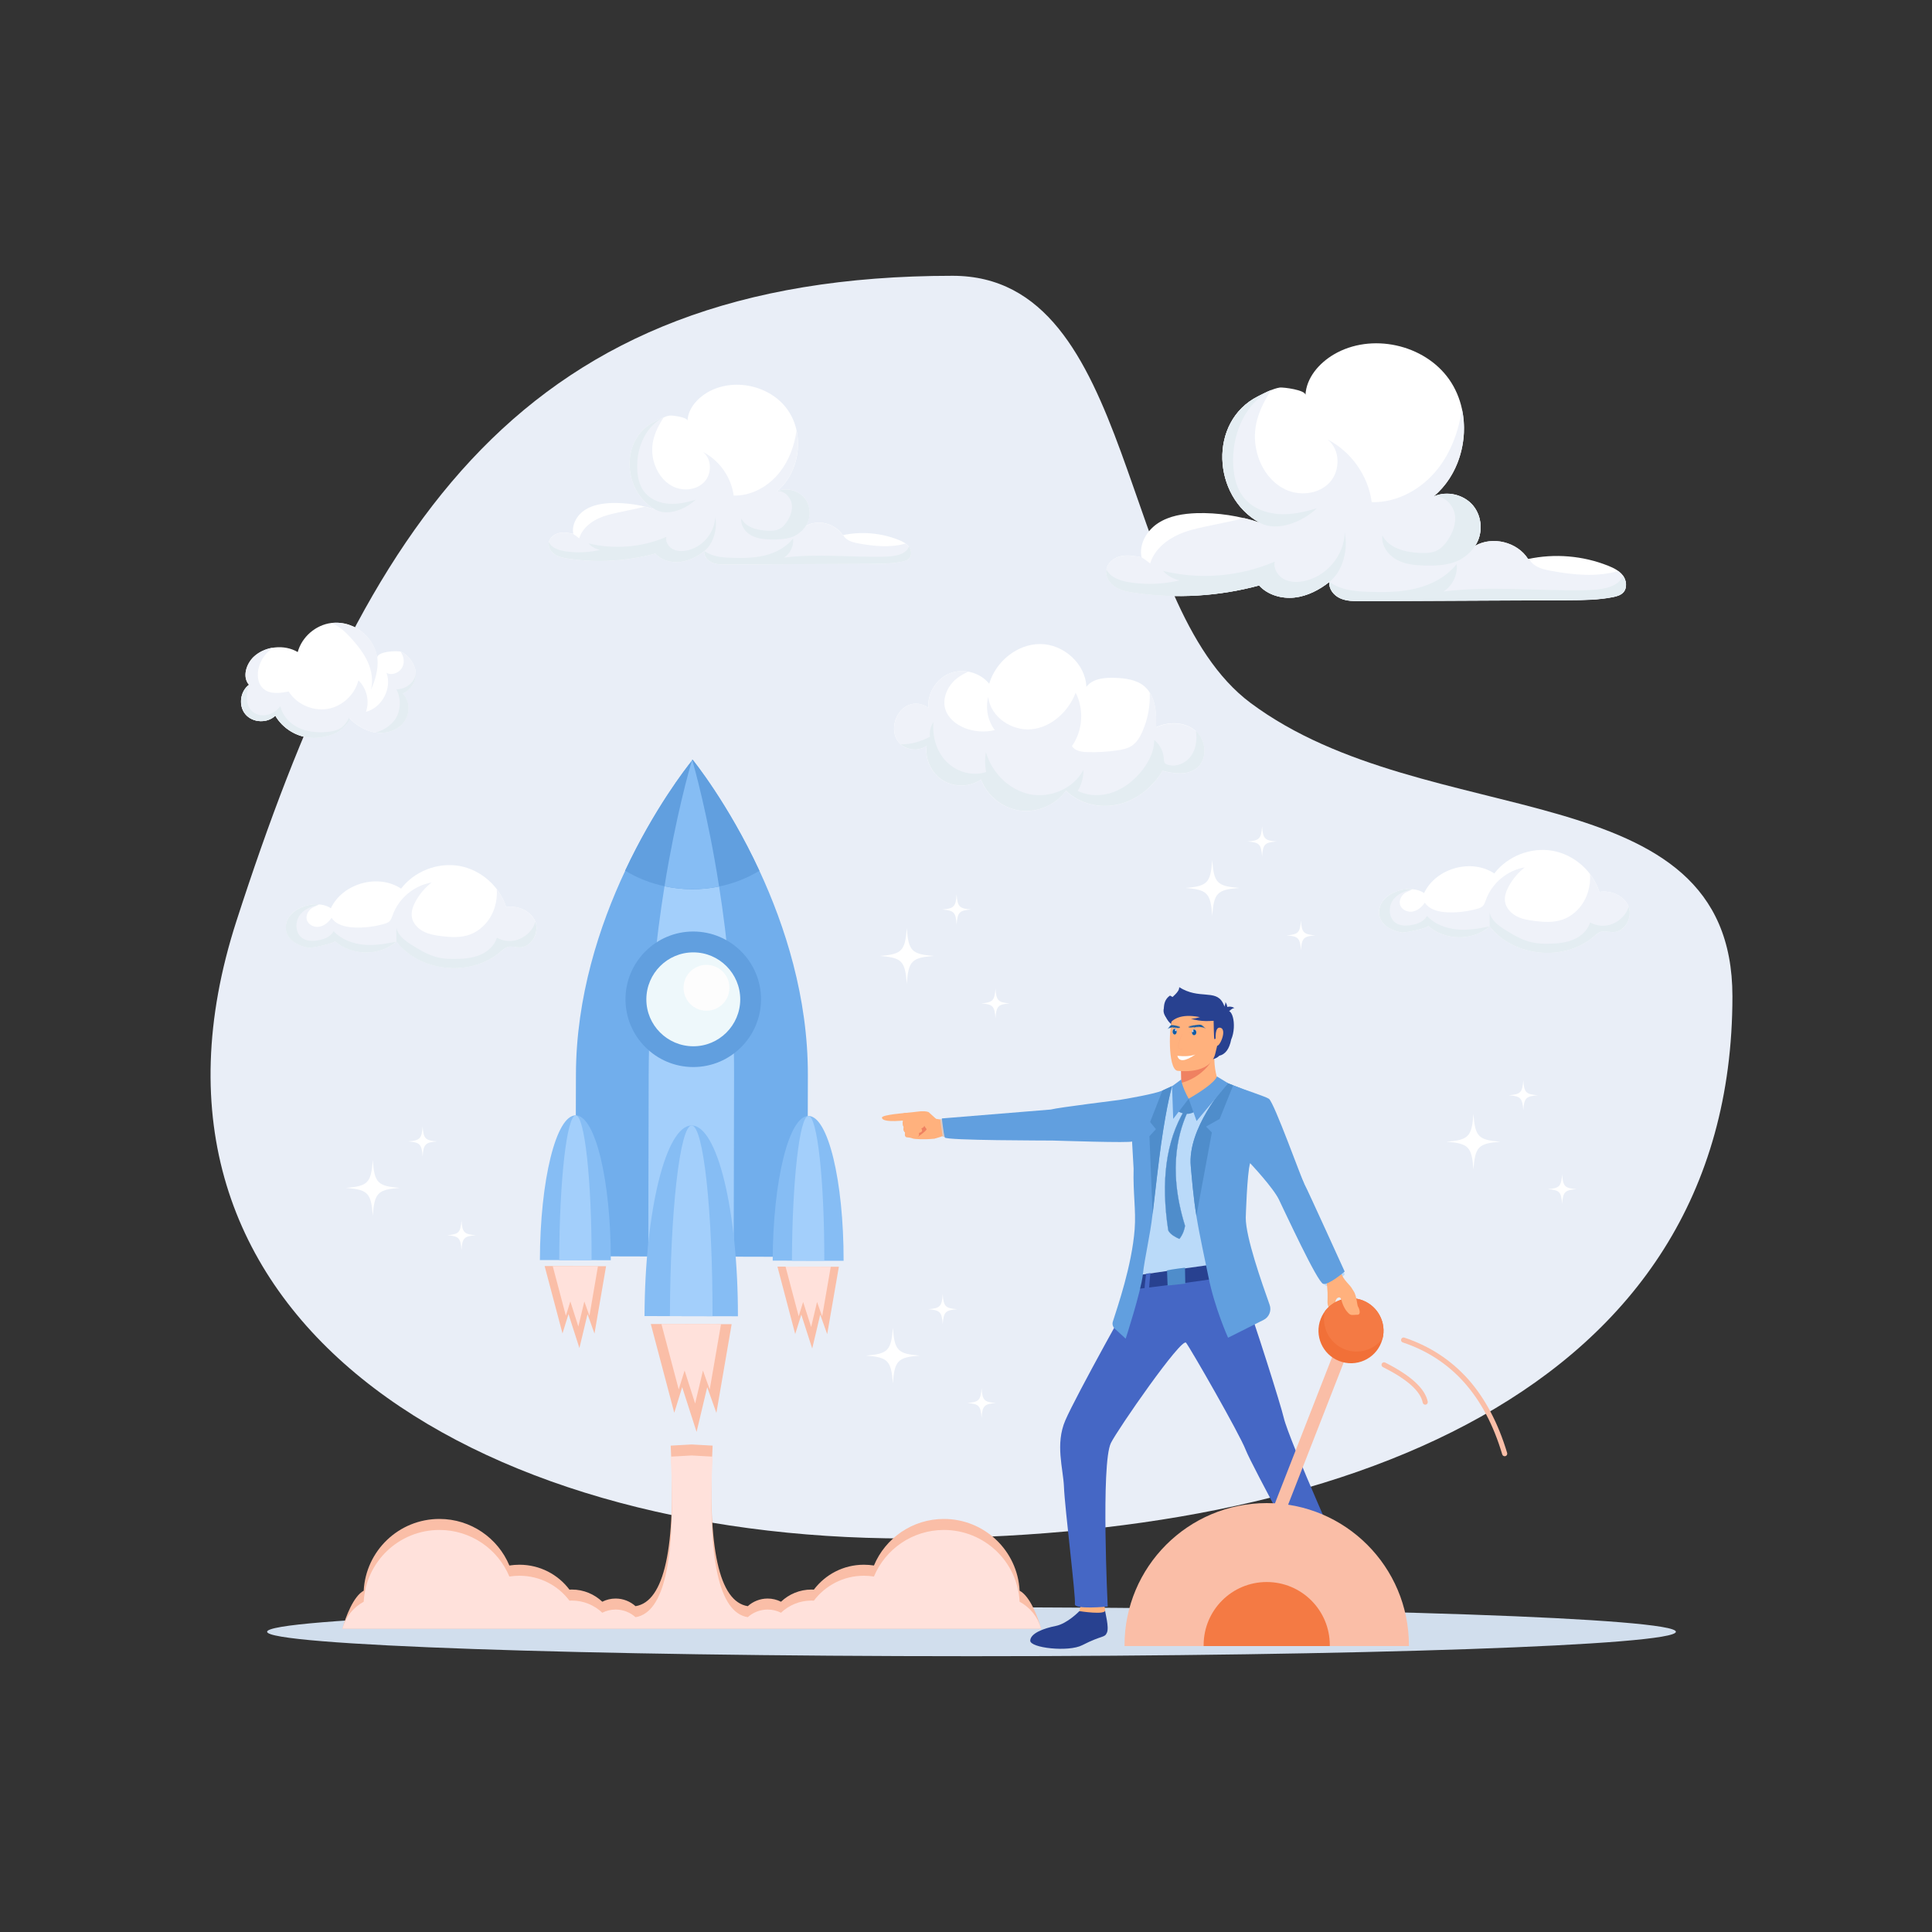 <svg xmlns="http://www.w3.org/2000/svg" xml:space="preserve" id="start-your-own-business" x="0" y="0" viewBox="0 0 2000 2000"><rect x="0" y="0" width="2000" height="2000" fill="#333333" stroke="none"/> <path fill="#e9eef7" fill-rule="evenodd" d="M986.1,285.5c191.9,0,170,338.9,308.5,442.2c183.4,136.7,498.8,69,498.8,303.7 c0,412-409.2,561.2-855.1,561.2S112,1364.2,244.8,953.3C377.6,542.4,540.2,285.5,986.1,285.5z" clip-rule="evenodd"></path> <path fill="#d1deed" fill-rule="evenodd" d="M1005.7,1714.5c401.6,0,729.2-11.3,729.2-25.3c0-13.9-327.6-25.3-729.2-25.3s-729.2,11.3-729.2,25.3 C276.5,1703.1,604.1,1714.5,1005.7,1714.5z" clip-rule="evenodd"></path> <path fill="#badaf9" fill-rule="evenodd" d="M1392.1,1319.3c0,0-13,12.9-19.1,11.8c-6-1.1-44.1-77.7-49-89.2c-4.9-11.5-30-37.9-30-37.9l0,0.1l0,0l0,0.1 c-0.7,2.5-9.9,36.7-10.2,53.1c-0.3,17.1-4.8,48.6-4.8,48.6l-5.3,0.7l-87.3,12.3l-7.8,1.1c0,0-4.4-5.9-3.8-19.1 c0.4-8.4,1.4-24.3,1-39l0-0.2l0-0.6l0-0.2c-0.3-8.1,4.6-15,3.1-20.8c-4.2-16.3-1.4-30.8-1.3-31.4l-0.5-32 c-0.8,1.8-57.9-3.6-62.6-1.9c-4.8,1.8-84.8,3.5-89.9-1.2c-5.4-5-3.7-13.1-3.7-13.1l91.4-6.3l51.4-11.9c0.7-0.6,11.4-0.1,17.6-3.1 c9.6-4.6,22.9-10.7,31.5-14.7c5-2.3,8.4-3.8,8.4-3.8s35.8-3.4,38.6-3.3c0.9,0.1,5.2,1.5,10.8,3.7c12.1,4.6,30.6,12.3,34.3,14.9 c5.5,3.9,42.3,84.2,45.5,89.9C1353.7,1231.7,1392.1,1319.3,1392.1,1319.3z" clip-rule="evenodd"></path> <path fill="#ffb17d" fill-rule="evenodd" d="M1268.2,1132.3c-1.5-8.4-19,14.1-40.3,12.2c0,0-4.9-11.8-4.9-20.4c0-1.1,0-2.1,0-3.1 c-0.1-9.7-0.4-15.2-0.4-15.2s0,0,0,0c1-0.4,34.5-14.2,34.5-13C1256.4,1119.1,1268.2,1132.3,1268.2,1132.3z" clip-rule="evenodd"></path> <path fill="#ef8161" fill-rule="evenodd" d="M1253.6,1099c-3.2,6-14.3,17.7-30.7,22c-0.1-9.7-0.4-15.2-0.4-15.2s0,0,0,0 C1223.4,1105.5,1254.5,1097.3,1253.6,1099z" clip-rule="evenodd"></path> <path fill="#284190" fill-rule="evenodd" d="M1220.1,1090.6c21.9,7.9,35.9,8.7,42.1,2.3c6.3-1.5,10.4-7,12.3-16.7c6.5-14.8,0.9-38.4-8.2-26.7 c-7.6-19.4-38-8.1-55.1-18.9c-10.4,6.8-6.4,23.6,1,29.3C1211.9,1079.2,1213,1089.5,1220.1,1090.6z" clip-rule="evenodd"></path> <path fill="#ffb17d" fill-rule="evenodd" d="M1218.5,1108.4c0,0,34.6,5.2,39.7-18.3c5.2-23.5,13.5-38.2-10.3-44.9c-23.8-6.6-30.5,1.3-34.1,8.8 C1210.1,1061.4,1208.8,1105.5,1218.5,1108.4z" clip-rule="evenodd"></path> <path fill="#284190" fill-rule="evenodd" d="M1269.6,1049.8c-2.4-1.9-3.2-3.9-2.3-6.1c3.7-2.1,7.3-2.2,10.6-0.2 C1275.8,1043.6,1273.1,1045.7,1269.6,1049.8z" clip-rule="evenodd"></path> <path fill="#284190" fill-rule="evenodd" d="M1265.4 1045.6c1.7 1.9 3.3 2.4 4.7 1.3.9-3.6.4-6.8-1.6-9.6C1268.8 1039.2 1267.8 1041.9 1265.4 1045.6zM1256.2 1052.4c4.2-1.7 7.4-1.1 9.6 1.7-.2 6.3-3.5 19.1-8.5 21.8C1256.4 1075.3 1256.6 1061.9 1256.2 1052.4z" clip-rule="evenodd"></path> <path fill="#284190" fill-rule="evenodd" d="M1256,1046.6c7.4,2.8,10,5.7,7.9,8.7c-10.6,2.5-21,2.3-31.1-0.7C1238.7,1054.6,1246.5,1051.9,1256,1046.6z" clip-rule="evenodd"></path> <path fill="#284190" fill-rule="evenodd" d="M1212,1058.2c7.9-8,22.8-8.9,43.3-1.4c13-3.2,15.9-9.2,10.4-19c-7.7-13.8-24.5-2.9-45-15.9 C1221.4,1032,1190.8,1040.7,1212,1058.2z" clip-rule="evenodd"></path> <path fill="#ffb17d" fill-rule="evenodd" d="M1263.2 1063.9c-5.6-1.2-5 10.3-4.6 15.9C1259.4 1090.9 1272 1065.7 1263.2 1063.9zM967 1178.8c0 0 11.9-2.7 14.7-6.4 2.8-3.7-6.2-13.2-6.2-13.2l-8.8-1.3L967 1178.8z" clip-rule="evenodd"></path> <path fill="#ffb17d" fill-rule="evenodd" d="M971.7,1160.7c0,0-8.6-7.9-10-9.1c-1.3-1.2-6.7-1.7-12.3-0.8c-5.5,0.8-13.4,1.1-14,2 c-0.6,0.8-1.5,1.3-1.5,3.8c0,2.5,1.4,4.7,1.4,4.7s-1.5,3.1,0.4,5.7c0,0-1.3,3,1.4,5.5c0,0-1.2,3,0.9,4.6c0,0,5,0.6,6.7,1.4 c1.8,0.8,12.2,1.3,22.2,0.3C967,1178.8,976.2,1174.6,971.7,1160.7z" clip-rule="evenodd"></path> <path fill="#ef8161" fill-rule="evenodd" d="M955.2,1162.1c0,0,2.4,5.3,3.9,6.5c1.4,1.2-9.3,8.5-9.3,8.5S948.8,1165.2,955.2,1162.1z" clip-rule="evenodd"></path> <path fill="#ffb17d" fill-rule="evenodd" d="M937,1152.7c0,0,14.6,0.8,14.7,3.2c0.2,2.4-1.2,3.3-1.2,3.3l5.8,3c0,0,2.7,4.2-2.6,5.9c0,0,3,3.7-2.4,4.7 c0,0,0.8,3.2-1.5,4.2c-2.4,1-11.7,0-11.7,0s-2.1-1-1.1-4.6c0,0-2.8-2.3-1.4-5.6c0,0-2.2-3.5-0.7-7c0,0-2-4,0.8-7.3 C935.5,1152.7,936.4,1152.6,937,1152.7z" clip-rule="evenodd"></path> <path fill="#ffb17d" fill-rule="evenodd" d="M961.3,1151.6c0,0-9.1,4.1-13.2,8.5c-0.9,1-1.6,2.1-1,3.3c0.6,1.2,3.1,1.9,7.1,0.4c4.1-1.6,10-1.7,10-1.7 S967.9,1159.3,961.3,1151.6z" clip-rule="evenodd"></path> <path fill="#ffb17d" fill-rule="evenodd" d="M934.7,1160c0,0,15.8-1,17.2-0.3c1.4,0.7,1.1-5-0.2-5.6c-1.3-0.6-14.4-1.8-15.7-1.6 C934.7,1152.7,931.8,1157.1,934.7,1160z" clip-rule="evenodd"></path> <polygon fill="#ddcac3" fill-rule="evenodd" points="976.6 1158.4 973.3 1158.8 975.8 1176.8 982.6 1176.8" clip-rule="evenodd"></polygon> <path fill="#ffb17d" fill-rule="evenodd" d="M938.8,1152c0,0-25.8,1.9-25.8,4.9c0,2.9,6,4.9,25.8,2.7C958.1,1157.4,938.8,1152,938.8,1152z" clip-rule="evenodd"></path> <path fill="#284190" fill-rule="evenodd" d="M1117.4,1667.8c0,0-12.4,13-24.6,15.4c-12.2,2.4-26,7.5-26.3,15.1c-0.3,7.7,39.7,12.1,53.8,4.8 c21.1-10.8,23.1-7.3,25.6-13c2.5-5.7-2.1-21.2-1.9-23.1C1144.3,1664.8,1117.4,1667.8,1117.4,1667.8z" clip-rule="evenodd"></path> <path fill="#ffb17d" fill-rule="evenodd" d="M1119,1661.5l-1.6,6.3c0.2,0.1,27.2,4.3,26.6-0.8c-0.5-4.1-1.3-8.5-1.3-8.5L1119,1661.5z" clip-rule="evenodd"></path> <path fill="#284190" fill-rule="evenodd" d="M1369.4,1644.6c0,0-6,16.5-16,23.5c-10,7-14.3,17.2-11.6,24.2c2.7,7,34.1,3.2,44.1-17.2 c6.8-14,14.7-19.2,14.7-25.3c0-6.1-7.2-14.7-7.7-16.4C1392.2,1631.2,1369.4,1644.6,1369.4,1644.6z" clip-rule="evenodd"></path> <path fill="#ffb17d" fill-rule="evenodd" d="m1366.9 1638.6 2.5 6c.3 0 25.8-6.8 23.5-11.2-1.8-3.5-5.3-7.3-5.3-7.3L1366.9 1638.6zM1372.5 1321.8c0 0 1.5 8.2 1.8 16.5.3 8.3-1 11.5 1.4 15.4 1.9 3 6.4 4.1 6.9 2.7.6-1.4-2.4-11.4 2.9-13.2 5.2-1.8 2.9 13.4 5.6 11.2 2.7-2.2 12.3-13 9.3-19.1-3-6.1-9.4-9-12.5-18.6-2.8-8.7-6.7-11.3-6.7-11.3L1372.5 1321.8z" clip-rule="evenodd"></path> <path fill="#4567c5" fill-rule="evenodd" d="M1175.6,1334.5c0,0-61.4,109.4-72.8,135.9c-10.6,24.6-2.2,49.7-1.4,68.7c0.8,21.7,12.5,114.9,11.3,121.2 c-1.3,6.3,34,2.8,34,2.8s-7.2-148,3.3-169.3c7-14.2,73.2-109.7,77.8-103.8c4.6,5.9,55,93.6,61.7,110.8c6.2,16.1,74,140.3,74,140.3 s19.2-1.6,32.1-13.6c0,0-61.3-136.7-66.7-160c-2.7-11.8-28.7-95-48-148.6C1270.6,1290.7,1175.6,1334.5,1175.6,1334.5z" clip-rule="evenodd"></path> <path fill="#284190" fill-rule="evenodd" d="M1178.6,1320c0,0-2.3,2.8-3,14.5c0,0,95.1-11.1,105.2-15.5c0,0,0.4-12.9-1.7-13.1 C1276.7,1305.6,1178.6,1320,1178.6,1320z" clip-rule="evenodd"></path> <path fill="#5d676c" fill-rule="evenodd" d="M1257.3,1308.2c0,0,2.1,13.1,2.3,16.5l4.4-0.9c0,0-1.2-13.8-1.9-16.2L1257.3,1308.2z" clip-rule="evenodd"></path> <path fill="#4567c5" fill-rule="evenodd" d="M1186.5,1318.5c0,0-1.7,11.9-1.7,16.4l4.7-0.6c0,0,1-14.9,1.5-16.4L1186.5,1318.5z" clip-rule="evenodd"></path> <path fill="#619fdf" fill-rule="evenodd" d="M1324 1241.8c5.5 11.2 39.9 86.2 45.9 87.3 6 1.1 22.1-12.8 22.1-12.8s-38.4-84.6-41.6-90.3c-3.2-5.7-40.1-86-45.5-89.9-3.2-2.3-16.8-8.1-28.3-12.6-2.1-.8-4.1-1.6-6-2.3-2.4 2.7-41.6 47-37.9 86.2 1.1 11.8 2.6 31 5.8 51.3 3.4 21 8.8 44.8 12.4 62.7 6.4 32.5 20.4 63.4 20.4 63.4l36.7-18.4c5.8-2.9 8.5-9.6 6.3-15.7-8.2-23.1-24.7-69.8-24.7-90 0 0 1.3-45.8 4.5-56.7C1294.1 1204 1317.7 1229 1324 1241.8zM1087.6 1148.6l-112.6 9.2c0 0 1.6 14.7 3 19.7.9 3.2 106.6 3.1 111.7 3.2 5.6.1 81.4 2.7 82.2.9l1.6 28.2c-.7 25.4 2.6 42.9 1.1 62.6-2.9 38-17.8 80.5-22.6 95.8-.8 2.5 0 5.3 1.9 7.1l11.4 10.5c0 0 15.9-48.9 17.8-66.6 1.8-17.1 7.5-39.9 10-62.2v0c3.2-28.3 6.5-56.3 8.8-72.7 6.1-42.8 11.2-59.6 11.2-59.6l-.2-.2c-2.8 1.3-6 2.8-9.5 4.4-7.3 3.4-37.3 8.6-44.3 9.7C1159 1138.7 1096.5 1146.3 1087.6 1148.6z" clip-rule="evenodd"></path> <path fill="#4f8dcb" fill-rule="evenodd" d="m1262.6 1158.3-14.1 7.9 6 6.1-16 86.4c-3.3-20.2-4.7-39.5-5.8-51.3-3.7-39.2 35.5-83.5 37.9-86.2 1.9.7 3.9 1.5 6 2.3L1262.6 1158.3zM1213.4 1124.4c0 0-5.3 17.2-11.4 60-2.3 16.5-5.6 44.5-8.8 72.7l-3.3-80.9 6.7-7.3-6-7.4 12.7-32.5c3.5-1.6 6.8-3.1 9.5-4.4L1213.4 1124.4z" clip-rule="evenodd"></path> <path fill="#619fdf" fill-rule="evenodd" d="M1276.7,1123.6c11.5,4.5,33.7,11.6,36.9,13.9c5.5,3.9,33.7,83,36.9,88.6L1276.7,1123.6z" clip-rule="evenodd"></path> <path fill="#4f8dcb" fill-rule="evenodd" d="M1226.7 1312.3c0 0-14 1.7-18.6 2.8l.6 15.7 18.3-2L1226.7 1312.3zM1219.2 1150.2c0 0 7.9 5.8 16.9 1 0 0-3.4-13.3-5.5-13.8C1228.6 1137 1218.2 1147.8 1219.2 1150.2z" clip-rule="evenodd"></path> <path fill="#619fdf" fill-rule="evenodd" d="m1271.4 1121.4-11.7-7.1c0 0-.3 6.4-29.2 23.1l8.2 23.1L1271.4 1121.4zM1222.8 1117.5c0 0 .5 6.9 7.7 19.9l-16 20.9-1.2-33.8L1222.8 1117.5z" clip-rule="evenodd"></path> <path fill="#4f8dcb" fill-rule="evenodd" stroke="#4f8dcb" stroke-miterlimit="2.613" stroke-width=".216" d="M1230,1149.7c-0.7-2.2-2-2.2-3.9-0.2c-19,31.7-24.5,73.1-16.7,124.2c2.1,4.3,8.1,7.3,11.5,8.8 c4-5,5.5-11,5.8-13.6C1207.4,1207,1221.7,1167.5,1230,1149.7z" clip-rule="evenodd"></path> <path fill="#badaf9" fill-rule="evenodd" d="M1235.9,1065.7c1.3-0.2,2.4,1,2.5,2.6c0.1,1.6-0.8,3.1-2,3.2c-1.3,0.2-2.4-1-2.5-2.6 C1233.8,1067.3,1234.7,1065.9,1235.9,1065.7z" clip-rule="evenodd"></path> <path fill="#125aa2" fill-rule="evenodd" d="M1236.4 1071.6c1.3-.2 2.2-1.6 2-3.2-.1-1.6-1.3-2.8-2.5-2.6-.5.1-1 .4-1.3.8l.2-.1c.4-.1.8.3.8.9 0 .5-.3 1-.7 1.1-.4.1-.8-.3-.8-.9l0-.1c-.2.5-.2 1-.2 1.6C1234 1070.6 1235.1 1071.8 1236.4 1071.6zM1232 1063.8c-.1.1-.1.1-.2.2.1-.3.4-.6.5-.9-.1.1-.2.1-.3.3-.1.1-.2.3-.3.5 0-.2.1-.3.1-.5-.1.1-.2.4-.2.6 0-.6 0-.6.3-1.1-.3.2-.4.7-.5 1-.1-.1-.1-.3-.1-.5-.1.2-.1.3-.1.5l-.2-.2c0 .1.1.2.1.3-.3-.2-.8-1-.8-1.4.1.2.2.5.3.6 0-.3-.1-.6-.1-.9.1.2.1.5.1.7.1.2.2.5.3.6-.1-.5-.2-.9-.1-1.4l0 .1c0 .3 0 .5.1.8.1-.4 0-.9.4-1.2-.1.2-.2.3-.2.5.2-.2.3-.6.6-.6-.1.2-.3.3-.4.5-.1.2-.3.5-.2.7.2-.8.7-1.2 1.2-1.4-.2.1-.6.4-.7.6l0 0c0 .2 0-.2 0 .1-.1.1-.2.3-.3.4 0 .1-.1.2-.1.3 0 0 0 .1 0 .2 0 .1 0 0 0 .1l0 .1c.2-.5.3-.8.7-1.1.2-.2.8-.5 1.1-.6 0 0 0 0 0 0l-.3.1c-.6.3-1.2.7-1.4 1.5 0 0 0 0 .1-.1 0 0 0 0 0 0 .1-.2.3-.5.5-.7.2-.2.4-.4.6-.5.3-.2 1.2-.5 1.6-.4-.1 0-1 .2-1.1.3-.3.1-.7.3-.9.6.1 0 .3-.1.4-.2.8-.4 2.1-.9 2.9-.8-.5.1-1.2.3-1.6.5l.3-.1c-.1 0-.2.1-.2.1-.1 0-.2.1-.2.1-.4.2-1.1.7-1.3 1.1.1-.1.3-.2.4-.3.1-.1.3-.2.4-.3.3-.2.6-.4.9-.5.6-.3 1.2-.6 1.9-.7-.1 0-.2.1-.3.2.6 0 1.5-.5 2.9-.6-.3.1-.8.2-1.2.3l-.3.1c.2 0 .8-.2 1.1-.2 1.2-.2 2-.4 3.3-.4.8 0 1.6 0 2.5.4.6.2 1.1.5 1.5.9.2.1.2.2.4.4-.3-.2-1.1-.9-1.9-1.1 1.2.7 2.1 1.3 2.9 2.2-.2-.1-.5-.4-.8-.6-.3-.2-.5-.4-.8-.6-.5-.3-1.3-.8-2-1 .2.1.6.3.8.4 1.4.8 2.8 1.7 4.1 2.8.1.1.4.4.6.5-.1-.1-.7-.5-.8-.6-.9-.6-1.8-1.2-2.9-1.5.3.2 2.3 1.1 3 1.6l-1.8-.9c-.5-.2-1.4-.6-2-.7.7.1 3.3 1.3 3.8 1.8-.3-.1-.7-.3-1-.5-.4-.2-.7-.3-1.1-.4-.7-.3-1.5-.5-2.3-.6-1-.1-2-.1-3.1 0-.3 0-.7.1-1 .1.2-.1.7-.1.9-.2.6-.1 1.2-.1 1.8-.1.2 0 .7.1.9 0-.7-.2-1.3-.1-1.9-.2.1 0 0 0 .1 0 .1 0 0 0 .1 0-.4 0-1.1.1-1.4.2-.4.1-1.2.4-1.3.4.1-.1.2-.1.3-.2l-1 .2 1.2-.5c-.2 0-.6.2-.8.2-.3.1-.9.2-1.2.3-.3.1-.9.2-1.2.2.1-.1.5-.2.7-.2l.7-.2c.1-.1.2-.1.3-.1.3-.2.6-.3 1-.4.6-.2 2.3-.7 2.9-.6-.8-.3-2.4.3-3 .5l-1.3.6c-.1 0-.2.1-.3.1-.3.1-.7.3-1 .4l0-.1c0 0 0 0 0 0 0 0 0 0 0 0 0 0 0 0 0 0-.1.1-.5.2-.6.2.3-.3 1.1-.6 1.4-1-.3.1-.6.3-.9.5-.1.1-.2.1-.3.2.2-.4.7-.7 1-1l.4-.2c-.3 0-.7.3-1 .6-.2.2-.5.5-.7.7 0 0 0 0 0 .1 0 0 0 0-.1 0l.3-.5c-.1.1-.5.5-.5.7 0-.3.2-.5.3-.7l-.2.1c.3-.5 1-.9 1.5-1.2-.5.1-1.3.7-1.6 1.1-.1.2-.2.5-.4.6l.1-.4c0 0 0 0 0 0l-.2.3c.2-.5.4-.8.7-1.1-.1 0-.2.1-.3.2-.1.1-.2.2-.3.3-.2.2-.3.5-.4.8 0-.1.1-.4.1-.5-.1 0 0 0-.1 0-.1.1-.2.3-.3.4l.1-.3-.2.3c0-.3.1-.4.2-.7-.2.1-.3.3-.3.6 0-.1 0-.3 0-.4l-.2.2c-.1.1-.1.2-.2.3.1-.3.2-.4.3-.6-.3.2-.3.4-.5.7.1-.3.3-.8.5-1-.3 0-.5.8-.6.9l0-.3c0 0 0 0-.1.1l-.2.3 0-.4c-.1.1-.1.2-.2.4 0 0 0-.3.1-.5-.1 0 0 0-.1.1-.1.1-.2.3-.3.4l.1-.3c0 0 0 0-.1 0L1232 1063.8z" clip-rule="evenodd"></path> <path fill="#badaf9" fill-rule="evenodd" d="M1215.7,1065.1c-1.2,0.2-2,1.6-1.9,3.2c0.1,1.6,1.2,2.8,2.3,2.6c1.2-0.2,2-1.6,1.9-3.2 C1218,1066.1,1216.9,1064.9,1215.7,1065.1z" clip-rule="evenodd"></path> <path fill="#125aa2" fill-rule="evenodd" d="M1216.2 1070.9c-1.2.2-2.2-1-2.3-2.6-.1-1.6.7-3.1 1.9-3.2.5-.1 1 .1 1.3.4l-.2 0c-.4.1-.7.5-.6 1.1 0 .5.4.9.8.9.4-.1.7-.5.6-1.1l0-.1c.2.4.4.9.4 1.5C1218.2 1069.3 1217.3 1070.8 1216.2 1070.9zM1220.7 1064.1c0 .1.1.1.1.2-.1-.3-.3-.6-.4-.8.1.1.1.1.2.3.1.2.1.3.2.5 0-.2 0-.3-.1-.5.1.1.1.4.1.6 0-.6 0-.6-.2-1.1.2.2.3.7.4 1 0-.1 0-.3 0-.5.1.2.1.3.1.5l.1-.2c0 .1 0 .2-.1.3.2-.2.6-1 .5-1.4 0 .2-.1.5-.2.6 0-.3.1-.6.1-.9-.1.2 0 .5-.1.7 0 .2-.1.5-.2.6.1-.5.2-.9 0-1.4l0 .1c0 .2 0 .5 0 .8-.1-.4 0-.9-.3-1.2.1.2.1.3.2.5-.1-.2-.2-.6-.4-.6.1.2.2.3.3.5.1.2.2.5.2.7-.2-.8-.5-1.2-.9-1.4.1.1.5.4.5.6l0 0c0 .2 0-.2 0 .1.1.1.2.3.2.4 0 .1.1.2.1.3 0 0 0 .1 0 .2 0 .1 0 0 0 .1l0 .1c-.1-.5-.3-.8-.5-1.1-.2-.2-.6-.5-.8-.6 0 0 0 0 0 0l.2.1c.4.3.9.7 1 1.5 0 0 0 0 0-.1 0 0 0 0 0 0-.1-.2-.2-.5-.3-.7-.1-.2-.3-.4-.5-.5-.2-.2-.8-.5-1.2-.4.1 0 .7.2.8.3.2.1.5.3.7.6-.1 0-.2-.1-.3-.2-.6-.3-1.5-.9-2.1-.8.4.1.9.3 1.1.5l-.2-.1c.1 0 .1.1.2.1.1 0 .1.1.2.1.3.2.8.7.9 1.1-.1-.1-.2-.2-.3-.3-.1-.1-.2-.2-.3-.3-.2-.2-.4-.4-.6-.5-.5-.3-.9-.6-1.4-.7.1 0 .1.1.2.2-.4 0-1.1-.5-2.1-.5.2.1.6.1.8.2l.2.1c-.1 0-.6-.2-.8-.2-.9-.2-1.4-.4-2.4-.4-.6 0-1.2 0-1.8.4-.4.2-.8.5-1.1.9-.1.1-.2.2-.3.4.2-.2.8-.9 1.3-1.1-.8.7-1.5 1.3-2 2.2.2-.1.4-.4.5-.6.2-.2.4-.4.6-.6.4-.3.9-.8 1.4-1-.1.1-.4.3-.5.4-1 .8-2 1.7-2.9 2.8-.1.1-.3.4-.4.5.1-.1.5-.5.6-.6.7-.6 1.3-1.2 2.1-1.5-.2.2-1.7 1.1-2.1 1.7l1.2-.9c.4-.2 1-.6 1.4-.7-.5.1-2.3 1.3-2.7 1.8.2-.1.5-.3.7-.5.2-.2.5-.3.8-.4.5-.3 1.1-.5 1.6-.6.7-.1 1.5-.1 2.2 0 .2 0 .5.1.7.1-.1-.1-.5-.1-.6-.2-.4-.1-.8-.1-1.3-.1-.2 0-.5.1-.7 0 .5-.2.9-.1 1.3-.2 0 0 0 0-.1 0 0 0 0 0-.1 0 .3 0 .8.1 1 .2.3.1.9.4.9.4-.1-.1-.1-.1-.2-.2l.7.2-.9-.5c.2 0 .4.2.6.2.2.1.6.2.8.3.2.1.7.2.9.2-.1-.1-.4-.2-.5-.2l-.5-.2c-.1-.1-.2-.1-.2-.1-.2-.2-.5-.3-.7-.4-.4-.2-1.6-.7-2.1-.6.6-.3 1.7.2 2.2.5l1 .5c.1 0 .2.1.2.1.2.1.5.3.7.4l0-.1c0 0 0 0 0 0s0 0 0 0c0 0 0 0 0 0 .1.1.3.2.5.2-.2-.3-.8-.6-1-.9.2.1.4.3.6.5.1.1.1.1.2.2-.2-.4-.5-.7-.7-1l-.3-.2c.2 0 .5.3.7.6.2.2.3.5.5.7 0 0 0 0 0 .1 0 0 0 0 0 0l-.2-.5c0 .1.3.5.4.7 0-.3-.2-.5-.3-.7l.1.1c-.2-.5-.8-.9-1.1-1.2.3.1.9.7 1.2 1.1.1.2.2.5.3.6l-.1-.4c0 0 0 0 0 0l.2.3c-.1-.5-.3-.8-.5-1.1.1 0 .2.1.2.2.1.1.1.2.2.3.1.2.2.5.3.8 0-.1 0-.4-.1-.5.1 0 0 0 .1 0 .1.1.2.3.2.4l0-.3.2.3c0-.3-.1-.4-.2-.7.1.1.2.3.2.6 0-.1 0-.3 0-.4l.2.2c0 .1.1.2.1.3-.1-.3-.1-.4-.2-.6.2.2.3.4.4.7 0-.3-.2-.8-.3-1 .2 0 .3.8.4.9l0-.3c0 0 0 0 0 .1l.1.3 0-.4c.1.1.1.3.2.4 0 0 0-.3-.1-.5 0 0 0 0 .1.1.1.1.1.3.2.4l-.1-.3c0 0 0 0 0 0L1220.7 1064.1z" clip-rule="evenodd"></path> <path fill="none" fill-rule="evenodd" stroke="#fb9674" stroke-linecap="round" stroke-linejoin="round" stroke-miterlimit="2.613" stroke-width=".11" d="M1224,1070.2c-1,0.9-4.6,12-4.5,13c0.4,3.4,3.9,2.3,4.6,2.8" clip-rule="evenodd"></path> <path fill="#fff" fill-rule="evenodd" d="M1237.5,1091.6c-10.7,7.3-17,7.8-18.7,1.4C1226.6,1093.8,1232.8,1093.3,1237.5,1091.6z" clip-rule="evenodd"></path> <rect width="200.1" height="13.2" x="1249.6" y="1491.4" fill="#fabea7" fill-rule="evenodd" clip-rule="evenodd" transform="rotate(-68.654 1349.716 1498.048)"></rect> <path fill="#f17038" fill-rule="evenodd" d="M1410.8,1346.2c-17.3-6.8-36.9,1.8-43.6,19.1c-6.8,17.3,1.8,36.9,19.1,43.6c17.3,6.8,36.9-1.8,43.6-19.1 C1436.7,1372.5,1428.1,1353,1410.8,1346.2z" clip-rule="evenodd"></path> <path fill="#f47a44" fill-rule="evenodd" d="M1371.6,1357.3c-4.1,16.2,4.5,33.3,20.4,39.5c14.4,5.6,30.3,0.7,39.2-11.1c4.1-16.2-4.5-33.3-20.4-39.5 C1396.4,1340.6,1380.5,1345.5,1371.6,1357.3z" clip-rule="evenodd"></path> <path fill="#fabea7" fill-rule="evenodd" d="M1311.3,1556c81.3,0,147.2,65.9,147.2,147.2l0,0.8h-294.4l0-0.8C1164.1,1621.9,1230,1556,1311.3,1556z" clip-rule="evenodd"></path> <path fill="#f47a44" fill-rule="evenodd" d="M1311.3,1637.7c36.1,0,65.3,29.2,65.3,65.3l0,1H1246l0-1C1246,1666.9,1275.2,1637.7,1311.3,1637.7z" clip-rule="evenodd"></path> <path fill="#fabea7" fill-rule="evenodd" d="M1453.8 1384.7c-1.4-.5-2.9.3-3.3 1.7-.5 1.4.3 2.9 1.7 3.3 25.2 8.4 46.4 22.2 63.6 41.5 17.2 19.3 30.3 44.1 39.3 74.4.4 1.4 1.9 2.2 3.3 1.8 1.4-.4 2.2-1.9 1.8-3.3-9.3-31-22.8-56.5-40.4-76.4C1501.8 1407.7 1479.9 1393.4 1453.8 1384.7zM1433.9 1410.5c-1.3-.7-2.9-.1-3.5 1.2-.6 1.3-.1 2.9 1.2 3.5 25.1 12.6 38.9 24.9 41.2 36.8.3 1.4 1.6 2.3 3.1 2.1 1.4-.3 2.3-1.6 2.1-3.1C1475.2 1437.4 1460.5 1423.9 1433.9 1410.5z" clip-rule="evenodd"></path> <path fill="#ffb17d" fill-rule="evenodd" d="M1399.4,1334.7c5.1,3.3,5.2,16.2,6.4,17.9c1.3,1.9,3.5,8.4-0.6,8.4c-6.7,0.1-6.8,1.6-11.4-4 c-2.5-3-7.5-13.6-4.6-17.4c1.1-1.5,8.2-9.6,9.8-5C1399,1334.6,1399.2,1334.6,1399.4,1334.7z" clip-rule="evenodd"></path> <path fill="#fabea7" fill-rule="evenodd" d="M354.5,1685.9h298.4h13.3h49.9H766h13.3h298.4c-3.3-12-11.4-33.5-22.2-39.2c-2.1-41.4-36.4-74.3-78.4-74.3 c-32.6,0-60.6,19.9-72.4,48.2c-3.4-0.5-6.9-0.8-10.4-0.8c-21.2,0-39.9,10.1-51.8,25.8c-0.8,0-1.7-0.1-2.5-0.1 c-12.2,0-23.3,4.8-31.5,12.6c-4.2-2.1-8.9-3.3-13.8-3.3c-7.9,0-15.2,3-20.6,7.9c-29.8-4.7-41.9-60.1-36.4-166.2 c-7.8-0.4-15.1-0.8-21.7-1.2c-6.6,0.4-13.8,0.8-21.7,1.2c5.6,106.1-6.6,161.5-36.4,166.2c-5.5-4.9-12.7-7.9-20.6-7.9 c-5,0-9.7,1.2-13.8,3.3c-8.2-7.8-19.3-12.6-31.5-12.6c-0.8,0-1.7,0-2.5,0.1c-11.8-15.7-30.6-25.8-51.8-25.8c-3.5,0-7,0.3-10.4,0.8 c-11.8-28.3-39.8-48.2-72.4-48.2c-42,0-76.2,32.9-78.4,74.3C365.9,1652.4,357.8,1673.8,354.5,1685.9z" clip-rule="evenodd"></path> <path fill="#ffe1db" fill-rule="evenodd" d="M354.5,1685.9h298.4h13.3h49.9H766h13.3h298.4c-3.3-12-11.4-22-22.2-27.8c-2.1-41.4-36.4-74.3-78.4-74.3 c-32.6,0-60.6,19.9-72.4,48.2c-3.4-0.5-6.9-0.8-10.4-0.8c-21.2,0-39.9,10.1-51.8,25.8c-0.8,0-1.7-0.1-2.5-0.1 c-12.2,0-23.3,4.8-31.5,12.6c-4.2-2.1-8.9-3.3-13.8-3.3c-7.9,0-15.2,3-20.6,7.9c-29.8-4.7-41.9-60.1-36.4-166.2 c-7.8-0.4-15.1-0.8-21.7-1.2c-6.6,0.4-13.8,0.8-21.7,1.2c5.6,106.1-6.6,161.5-36.4,166.2c-5.5-4.9-12.7-7.9-20.6-7.9 c-5,0-9.7,1.2-13.8,3.3c-8.2-7.8-19.3-12.6-31.5-12.6c-0.8,0-1.7,0-2.5,0.1c-11.8-15.7-30.6-25.8-51.8-25.8c-3.5,0-7,0.3-10.4,0.8 c-11.8-28.3-39.8-48.2-72.4-48.2c-42,0-76.2,32.9-78.4,74.3C365.9,1663.8,357.8,1673.8,354.5,1685.9z" clip-rule="evenodd"></path> <path fill="#71aeec" fill-rule="evenodd" d="M836.3,1113l-0.4,188.1l-240.2-0.6l0.5-188.1c0.2-80.6,24.3-154.2,51-211c30.1-64.1,63.3-106.7,69.1-113.8 l0.4-0.6l0.4-0.4c0,0,36.5,44.6,69.1,114.9C812.6,958.4,836.5,1032.3,836.3,1113z" clip-rule="evenodd"></path> <path fill="#a3cffb" fill-rule="evenodd" d="M759.9,1112.8l-0.4,188.1l-88.4-0.2l0.4-188.1c0.2-73.2,7.6-140.7,16.4-195.1c11.8-72.9,26-122.2,28.3-129.9 l0.3-1.1l0.1,0.4c1.5,5,16,55.3,27.8,130.8C753,972.1,760.1,1039.7,759.9,1112.8z" clip-rule="evenodd"></path> <path fill="#619fdf" fill-rule="evenodd" d="M786.1,901.4c-12.6,7.7-26.6,13.2-41.7,16.3c-9.1,1.9-18.4,2.9-28.1,2.8c-9.8,0-19.3-1.1-28.4-3.1 c-14.7-3.1-28.4-8.6-40.8-16.1c30.1-64.1,63.3-106.7,69.1-113.8l0.3-1.1l0.1,0.4l0.4-0.4C717,786.5,753.5,831.1,786.1,901.4z" clip-rule="evenodd"></path> <path fill="#86bdf4" fill-rule="evenodd" d="M744.4,917.7c-9.1,1.9-18.4,2.9-28.1,2.8c-9.8,0-19.3-1.1-28.4-3.1c11.8-72.9,26-122.2,28.3-129.9l0.3-1.1 l0.1,0.4C718.1,792,732.6,842.3,744.4,917.7z" clip-rule="evenodd"></path> <path fill="#eef8fb" fill-rule="evenodd" d="M777,1034.6c-0.1,32.8-26.7,59.3-59.5,59.2c-32.8-0.1-59.3-26.7-59.2-59.5c0.1-32.8,26.7-59.3,59.5-59.2 C750.6,975.2,777.1,1001.8,777,1034.6z" clip-rule="evenodd"></path> <path fill="#619fdf" fill-rule="evenodd" d="M717.8,985.9c-26.8-0.1-48.6,21.7-48.7,48.5c-0.1,26.8,21.7,48.6,48.5,48.7c26.8,0.1,48.6-21.7,48.7-48.5 C766.3,1007.8,744.6,985.9,717.8,985.9L717.8,985.9z M717.5,1104.6c-38.7-0.1-70.1-31.7-70-70.3c0.1-38.7,31.7-70.1,70.3-70 c38.7,0.1,70.1,31.6,70,70.3C787.7,1073.3,756.2,1104.7,717.5,1104.6z" clip-rule="evenodd"></path> <path fill="#fdfdfd" fill-rule="evenodd" d="M755.1,1022.6c0,13.1-10.7,23.7-23.8,23.7c-13.1,0-23.7-10.7-23.7-23.8c0-13.1,10.7-23.7,23.8-23.7 C744.6,998.9,755.2,1009.5,755.1,1022.6z" clip-rule="evenodd"></path> <path fill="#86bdf4" fill-rule="evenodd" d="M873.3,1305.2c0.1-82.8-16.1-149.9-36.4-150c-20.2,0-36.8,67-37,149.8L873.3,1305.2z" clip-rule="evenodd"></path> <path fill="#a3cffb" fill-rule="evenodd" d="M853.3,1305.1c0.2-82.8-7.2-149.9-16.4-149.9c-9.2,0-16.8,67-17.1,149.9L853.3,1305.1z" clip-rule="evenodd"></path> <polygon fill="#fabea7" fill-rule="evenodd" points="804.8 1311.2 823.2 1381 829.5 1360.9 840.8 1396 849.1 1360.9 856.3 1381.1 868.4 1311.3" clip-rule="evenodd"></polygon> <polygon fill="#ffe1db" fill-rule="evenodd" points="813.2 1311.2 826.8 1362.6 831.4 1347.8 839.7 1373.7 845.8 1347.8 851.1 1362.7 860 1311.3" clip-rule="evenodd"></polygon> <path fill="#86bdf4" fill-rule="evenodd" d="M763.9,1362.6c0.1-109.1-21.3-197.4-47.9-197.5c-26.6-0.1-48.4,88.2-48.8,197.3L763.9,1362.6z" clip-rule="evenodd"></path> <path fill="#a3cffb" fill-rule="evenodd" d="M737.6,1362.5c0.2-109.1-9.4-197.4-21.6-197.4c-12.1,0-22.2,88.2-22.5,197.3L737.6,1362.5z" clip-rule="evenodd"></path> <polygon fill="#fabea7" fill-rule="evenodd" points="673.7 1370.6 698 1462.5 706.2 1436 721.1 1482.3 732.1 1436 741.6 1462.6 757.4 1370.8" clip-rule="evenodd"></polygon> <polygon fill="#ffe1db" fill-rule="evenodd" points="684.7 1370.6 702.6 1438.3 708.7 1418.8 719.6 1452.9 727.7 1418.8 734.7 1438.4 746.4 1370.7" clip-rule="evenodd"></polygon> <path fill="#86bdf4" fill-rule="evenodd" d="M632.3,1304.6c0.1-82.8-16.1-149.9-36.4-150c-20.2-0.1-36.8,67-37,149.8L632.3,1304.6z" clip-rule="evenodd"></path> <path fill="#a3cffb" fill-rule="evenodd" d="M612.4,1304.5c0.2-82.8-7.2-149.9-16.4-149.9c-9.2,0-16.9,67-17.1,149.9L612.4,1304.5z" clip-rule="evenodd"></path> <polygon fill="#fabea7" fill-rule="evenodd" points="563.8 1310.6 582.3 1380.4 588.5 1360.3 599.8 1395.5 608.2 1360.4 615.4 1380.5 627.4 1310.8" clip-rule="evenodd"></polygon> <polygon fill="#ffe1db" fill-rule="evenodd" points="572.2 1310.7 585.8 1362.1 590.4 1347.2 598.7 1373.2 604.9 1347.3 610.2 1362.1 619 1310.8" clip-rule="evenodd"></polygon> <g> <path fill="#fff" fill-rule="evenodd" d="M1303.8,541c-48.8-26.9-53.1-104.5-1.7-130.6c6.3-3.2,15.7-8.2,22.7-9.2c3.6-0.5,26.8,2.5,26.6,7.7 c0.9-17.8,14.1-33,29.4-42c38.6-22.7,93.7-10.7,119.4,25.9c25.7,36.6,18.3,92.5-16.1,121.1c13.7-6.1,31.2-2.1,40.8,9.4 c9.6,11.5,10.5,29.5,2,41.8c18.1-10.5,43.9-4,55,13.6c27.4-5.9,56.6-3.5,82.7,6.9c5.8,2.3,11.7,5.2,15.5,10.2 c3.7,5,4.6,12.7,0.4,17.3c-2.7,3-6.9,4.1-10.8,4.9c-15.1,3-30.5,3.1-45.9,3.2c-71.7,0.3-143.5,0.7-215.2,1c-7.2,0-14.7,0-21.3-3 c-6.6-3-12-9.8-11-16.9c-10.5,8.3-22.9,14.7-36.2,16.2c-13.3,1.4-27.6-2.6-36.6-12.5c-41.8,11.3-86,13.9-128.8,7.6 c-7.1-1-14.3-2.4-20.3-6.3c-6-3.9-10.4-11-9-18c1.3-7,8-12.1,15-13.6c7-1.5,14.3-0.2,21.3,1.2c-2.8-13.7,5.5-27.8,17.2-35.4 c11.7-7.6,26-9.8,40-10.3C1260.7,530.6,1282.9,534,1303.8,541z" clip-rule="evenodd"></path> <path fill="#eff2f9" fill-rule="evenodd" d="M1160.3,575.8c-7,1.5-13.7,6.6-15,13.6c-1.3,7,3.1,14.1,9,18c6,3.9,13.2,5.3,20.3,6.3 c42.9,6.3,87,3.7,128.8-7.6c9,9.9,23.3,13.9,36.6,12.5c13.3-1.4,25.7-7.9,36.2-16.2c-1,7.2,4.4,14,11,16.9c6.6,3,14.1,3,21.3,3 c71.7-0.3,143.5-0.7,215.2-1c15.3-0.1,30.8-0.2,45.9-3.2c3.9-0.8,8.1-1.9,10.8-4.9c4.2-4.6,3.4-12.3-0.4-17.3 c-1.4-1.9-3.1-3.4-4.9-4.8c-21.8,6.4-45.9,4.1-68.6,0c-7.8-1.4-16-3.2-21.3-9.1c-0.9-1-1.7-2.2-2.3-3.5c-0.3,0.1-0.7,0.1-1,0.2 c-11.1-17.7-37-24.1-55-13.6c8.5-12.4,7.6-30.3-2-41.8c-9.6-11.5-27.1-15.6-40.8-9.4c25.7-21.4,36.4-58,29.3-90.4 c-3.3,22.3-11.1,44.1-24.9,61.7c-16.4,20.9-42,35.4-68.5,34.6c-3.6-27.3-21.3-52.4-45.8-64.9c13.3,10.2,13.6,32.2,2.3,44.5 c-11.4,12.3-31.3,14.4-46.3,7.1c-15-7.3-25.3-22.5-29.2-38.8c-5.9-24.2,2.4-44.5,15-64c-5,2-10,4.6-13.9,6.6 c-51.4,26.1-47,103.7,1.7,130.6c-5.2-1.8-10.5-3.3-15.9-4.6c-17.7,4.7-37.3,7.6-54.7,12.3c-18.5,5-37,16.4-42.6,34.7 c-2.8-2.3-5.8-4.5-9-6.5c0,0,0,0,0,0C1174.6,575.6,1167.3,574.3,1160.3,575.8z" clip-rule="evenodd"></path> <path fill="#e4edf2" fill-rule="evenodd" d="M1303.8 541c-48.8-26.9-53.1-104.5-1.7-130.6 3.9-2 9-4.6 13.9-6.6-25.7 12.5-39 42.1-39.5 70.7-.2 14.8 2.3 30.5 12 41.7 8.7 10.1 22.2 15.1 35.5 16 13.3.8 26.5-2.2 39.3-6.1C1348.3 540.4 1321.9 551.1 1303.8 541zM1526.9 565.3c8.5-12.4 7.6-30.3-2-41.8-9.6-11.5-27.1-15.6-40.8-9.4 10.1-1.9 19.7 7.7 21.8 17.7 2 10.1-2.2 20.5-8.2 28.8-2.5 3.5-5.5 6.7-9.2 8.8-5.7 3.2-12.5 3.3-19 3-14.8-.7-31.6-4.9-38.5-18.1-1.3 10.2 5.7 20 14.6 25 9 5 19.6 5.9 29.8 6.2 9.7.2 19.5-.2 28.8-3.1C1513.5 579.5 1521.4 573.3 1526.9 565.3zM1680.1 596c3.7 5 4.6 12.7.4 17.3-2.7 3-6.9 4.1-10.8 4.9-15.1 3-30.5 3.1-45.9 3.2-71.7.3-143.5.7-215.2 1-7.2 0-14.7 0-21.3-3-6.6-3-12-9.8-11-16.9 11.4 8 24.9 9.6 38.8 10.1 16.8.6 33.9.6 50.2-3.3 16.4-3.9 32.2-12.1 42.6-25.4 1.3 11-4.2 22.5-13.5 28.4 48.6-6 97.7-.4 146.6-1.3C1655.2 610.7 1674.8 609.2 1680.1 596zM1376.2 602.4c-10.5 8.3-22.9 14.7-36.2 16.2-13.3 1.4-27.6-2.6-36.6-12.5-41.8 11.3-86 13.9-128.8 7.6-7.1-1-14.3-2.4-20.3-6.3-6-3.9-10.4-11-9-18 5.7 11.1 20.7 13.4 33.1 14.5 14.3 1.2 28.8.2 42.7-3.1-6.5-1.4-12.6-4.8-17.1-9.8 38.2 9.4 79.5 5.9 115.6-9.6-1.5 7 2.9 14.4 9.1 17.9 6.3 3.5 13.9 3.7 20.9 2.3 23.3-4.5 42-26.6 42.4-50.3C1395.9 568.7 1390.1 591.4 1376.2 602.4z" clip-rule="evenodd"></path> </g> <g> <path fill="#fff" fill-rule="evenodd" d="M1474.2,924.5c12.2-25.8,48.9-36.1,72.7-20.3c13.7-18,37.9-27.4,60.2-23.5c22.3,3.9,41.8,21,48.6,42.6 c12-2,25.8,3.9,30.2,15.2c4.4,11.4-4.1,26.5-16.3,26.4c-4,0-8.1-1.5-11.9-0.5c-3.1,0.8-5.5,3.2-8,5.2 c-30.6,26.2-82.7,21-107.6-10.6c-17.6,15.3-46.7,14.9-63.9-0.8c2.3,2.1-24,7.6-27,7.1c-9.6-1.5-21.7-7.3-23.3-18 C1424.5,924.9,1458.6,913.8,1474.2,924.5z" clip-rule="evenodd"></path> <path fill="#eff2f9" fill-rule="evenodd" d="M1427.9,947.3c1.6,10.7,13.7,16.5,23.3,18c3,0.5,29.3-5,27-7.1c17.2,15.8,46.3,16.2,63.9,0.8 c24.9,31.7,77,36.8,107.6,10.6c2.4-2.1,4.9-4.4,8-5.2c3.9-1,7.9,0.5,11.9,0.5c12.2,0.1,20.7-15.1,16.3-26.4 c-4.4-11.4-18.1-17.2-30.2-15.2c-2.1-6.8-5.5-13.1-9.8-18.7c1.1,12.7-2.9,26-11.3,35.6c-4.5,5.1-10.2,9.3-16.6,11.6 c-9.2,3.4-19.4,2.8-29.2,1.6c-6.5-0.8-13.2-1.9-19-5c-5.8-3.1-10.8-8.5-11.8-15c-0.8-5.5,1.2-11.1,3.9-16 c4.1-7.5,9.8-14.2,16.5-19.5c-18,3-33.9,16.3-40.1,33.4c-0.9,2.4-1.6,5-3.5,6.8c-1.5,1.5-3.6,2.1-5.7,2.7 c-10,2.8-20.5,4.1-30.9,3.6c-8.8-0.4-18.5-2.6-23.2-10c-3.1,4.5-7.6,8.4-13,9.3c-5.4,0.8-11.6-2.3-12.8-7.7 c-0.9-4.2,1.4-8.6,4.8-11.3c1.2-1,5.5-2.5,8-4.1C1445.6,919.2,1425.3,929.8,1427.9,947.3z" clip-rule="evenodd"></path> <path fill="#e4edf2" fill-rule="evenodd" d="M1542.1 959c24.9 31.7 77 36.8 107.6 10.6 2.4-2.1 4.9-4.4 8-5.2 3.9-1 7.9.5 11.9.5 12.2.1 20.7-15.1 16.3-26.4-1.9 7.9-9 14.7-16.4 17.8-7.4 3.2-16.4 2.6-23.4-1.4-2.5 8.2-9.5 14.5-17.4 17.8-7.9 3.3-16.6 4.1-25.2 4.2-5.9.1-11.9-.1-17.7-1.4-10-2.2-19-7.5-27.6-12.9-7-4.4-14.6-9.9-16.1-18.1C1541.8 948.8 1542.3 954.7 1542.1 959zM1542.1 959c-17.6 15.3-46.7 14.9-63.9-.8 2.3 2.1-24 7.6-27 7.1-9.6-1.5-21.7-7.3-23.3-18-2.6-17.5 17.7-28.1 34.1-26.8-8.1 2-16.4 5.1-20.7 12.3-4.3 7.2-3.4 17.7 3.4 22.5 4.5 3.1 10.5 3.3 15.9 2.4 6.5-1 13.5-3.7 16.6-9.5 7.8 8.4 19.2 12.7 30.6 13.9C1519.2 963.3 1530.8 961.3 1542.1 959z" clip-rule="evenodd"></path> </g> <g> <path fill="#fff" fill-rule="evenodd" d="M940.3,730c6.7-2.9,15-1.8,20.7,2.6c-1.1-15,8.4-30.1,22.3-35.6c14-5.5,31.3-0.9,40.7,10.8 c6.8-23,29-41.2,52.9-41.1c24,0.1,46.8,20.3,47.7,44.3c6.5-8.6,18.9-9.7,29.6-9.3c10.7,0.4,22.2,1.8,30.4,8.7 c11.6,9.9,12.7,27.2,12.1,42.4c13.2-6.2,30.3-5.8,41.2,4c10.9,9.7,12.3,29.4,0.8,38.4c-9.6,7.6-23.4,5.7-35.3,2.7 c-10.1,16.8-26.5,30.2-45.5,34.7c-19.1,4.6-40.6-0.4-54.5-14.2c-10.5,14.8-29.4,23.1-47.4,20.7c-18-2.3-34.2-15.2-40.5-32.2 c-11.5,7.9-27.7,8.3-39.5,0.9c-11.8-7.3-18.7-22-16.7-35.8c-7.9,5.6-19.5,5-26.8-1.4C919.9,759.7,925.4,736.4,940.3,730z" clip-rule="evenodd"></path> <path fill="#eff2f9" fill-rule="evenodd" d="M983.4,697c-14,5.5-23.5,20.7-22.3,35.6c-5.8-4.5-14-5.5-20.7-2.6c-14.9,6.4-20.4,29.7-7.8,40.8 c7.3,6.4,18.9,6.9,26.8,1.4c-2,13.8,4.9,28.5,16.7,35.8c11.9,7.3,28,7,39.5-0.9c6.3,17,22.5,29.8,40.5,32.2 c18,2.3,36.9-6,47.4-20.7c13.9,13.8,35.4,18.8,54.5,14.2c19.1-4.6,35.5-17.9,45.5-34.7c11.9,2.9,25.7,4.8,35.3-2.7 c11.5-9,10.1-28.7-0.8-38.4c-10.9-9.7-28-10.1-41.2-4c0.5-12.4-0.1-26.1-6.6-36.1c0.6,13.8-2,27.7-7.6,40.4 c-2.5,5.7-5.8,11.4-11.1,14.8c-4.4,2.9-9.8,3.9-15,4.7c-10.3,1.5-20.6,2.1-31,1.8c-5.9-0.2-12.8-1.2-15.8-6.3 c11.2-15.8,12.7-38,3.8-55.2c-7.4,19.4-24.9,35.7-45.5,37.8c-20.6,2.1-42.8-12.8-45-33.5c-3,11.7-0.5,24.7,6.8,34.4 c-10.2,2.5-21.2,1.7-31-2.1c-9.1-3.6-17.5-10.4-20.3-19.8c-2.8-9.7,1.1-20.5,8-27.9c4.5-4.9,9.9-7.8,15.5-10.6 C995.7,694.1,989.3,694.7,983.4,697z" clip-rule="evenodd"></path> <path fill="#e4edf2" fill-rule="evenodd" d="M1238,756.7c10.9,9.7,12.3,29.4,0.8,38.4c-9.6,7.6-23.4,5.7-35.3,2.7c-10.1,16.8-26.5,30.2-45.5,34.7 c-19.1,4.6-40.6-0.4-54.5-14.2c-10.5,14.8-29.4,23.1-47.4,20.7c-18-2.3-34.2-15.2-40.5-32.2c-11.5,7.9-27.7,8.3-39.5,0.9 c-11.8-7.3-18.7-22-16.7-35.8c-7.9,5.6-19.5,5-26.8-1.4c10.1,0.3,21.2-3.1,30.1-7.8c-0.7-5.3,0.6-10.9,3.7-15.3 c-1.6,14.8,3,30.5,13.4,41.1c10.4,10.6,26.9,15.4,41,10.7c-1.3-6.8-1.4-13.9-0.2-20.7c6,21.1,23.6,39,45,43.6 c21.5,4.6,45.8-5.7,55.9-25.1c0.2,7.6-1.9,15.2-5.8,21.7c11.4,5.7,25.2,5.7,37.1,1.2c11.9-4.4,22.1-12.9,29.9-22.9 c6.9-8.9,12.3-19.7,12.1-31c5.9,4.7,9.6,11.9,10,19.4c0.1,1.6,0.1,3.3,1.1,4.6c0.6,0.7,1.5,1.2,2.5,1.5c8.8,3.1,19.1-1.3,24.5-8.9 C1238.1,775.2,1239.4,765.9,1238,756.7z" clip-rule="evenodd"></path> </g> <g> <path fill="#fff" fill-rule="evenodd" d="M343,644.9c-16.2,2-30.5,14.4-34.8,30.1c-14.1-8.3-33.6-6.1-45.6,5.1c-7.8,7.4-12,20.7-4.9,28.8 c-9.3,6.8-11.1,21.9-3.6,30.6c7.5,8.8,22.6,9.4,30.8,1.3c7.5,13,21.7,21.9,36.7,22.9c8.6,0.6,18.8-1.5,26.5-5.3 c2.3-1.1,16.5-11.8,12.9-15.5c7.5,7.8,17.2,13.9,27.9,15.4c10.7,1.5,22.5-2.1,29-10.7c6.6-8.6,6.6-22.1-1.2-29.6 c8.1-3.5,13.8-12.1,13.6-21c-0.1-8.6-6.9-18.7-14.9-22.2c-3.8-1.6-25.8-0.6-25,6.6c-1.2-10.1-6.4-19.2-13.8-25.7 C367.9,647.8,355.6,643.4,343,644.9z" clip-rule="evenodd"></path> <path fill="#eff2f9" fill-rule="evenodd" d="M390.7,681.5c-1.2-10.1-6.4-19.2-13.8-25.7c-9-8-21.3-12.4-33.9-10.8c8.6,3.3,15.5,10,21.6,16.9 c6.4,7.2,12.4,15,16.3,23.8c3.9,8.8,5.5,18.9,3.1,28.3C388.5,704.5,391.9,691.9,390.7,681.5z" clip-rule="evenodd"></path> <path fill="#eff2f9" fill-rule="evenodd" d="M257.8,708.9c-9.3,6.8-11.1,21.9-3.6,30.6c7.5,8.8,22.6,9.4,30.8,1.3c7.5,13,21.7,21.9,36.7,22.9 c8.6,0.6,18.8-1.5,26.5-5.3c2.3-1.1,16.5-11.8,12.9-15.5c7.5,7.8,17.2,13.9,27.9,15.4c10.7,1.5,22.5-2.1,29-10.7 c6.6-8.6,6.6-22.1-1.2-29.6c8.1-3.5,13.8-12.1,13.6-21c-0.1-8.6-6.9-18.7-14.9-22.2c-0.2-0.1-0.5-0.2-0.9-0.3 c2.9,4.1,4.2,9.4,2.7,14.2c-2.1,6.9-10.8,11.3-17.2,7.8c5.9,16.1-4.7,36.1-21.3,40.4c4-11.1,0.8-24.5-7.8-32.6 c-3.7,15-17,27.2-32.3,29.6c-15.3,2.4-31.7-5-39.9-18.1c-9,1.8-19.4,3.2-26.2-2.9c-6-5.3-6.8-14.6-4.6-22.4 c2.5-8.8,7.8-15,14.5-20.1c-7.5,1.2-14.6,4.4-20.1,9.6C254.8,687.5,250.7,700.8,257.8,708.9z" clip-rule="evenodd"></path> <path fill="#e4edf2" fill-rule="evenodd" d="M389.1 758.3c10.7 1.5 22.5-2.1 29-10.7 6.6-8.6 6.6-22.1-1.2-29.6 8.1-3.5 13.8-12.1 13.6-21-1.3 9.7-10.3 16.5-20.1 16.6 4.3 8.3 4.6 18.5.9 27C407.7 749.2 398.1 755.8 389.1 758.3zM361.2 743c3.6 3.7-10.7 14.4-12.9 15.5-7.8 3.8-17.9 5.9-26.5 5.3-15-1.1-29.2-9.9-36.7-22.9-8.2 8.1-23.3 7.5-30.8-1.3-7.5-8.8-5.7-23.8 3.6-30.6-2.2 4.5-2.5 9.8-2.3 14.8.2 5 2.3 10 6.2 13.2 4.2 3.4 10.1 4.2 15.3 2.9 5.2-1.3 9.8-4.7 13.2-8.8 2 9.6 9.3 17.6 18.2 22 8.8 4.4 19 5.4 28.8 4.7 4.8-.3 9.6-1.1 14-3.2C355.5 752.4 359.5 747.4 361.2 743z" clip-rule="evenodd"></path> </g> <g> <path fill="#fff" fill-rule="evenodd" d="M678.6,527.6c-34-18.8-37-72.9-1.2-91c4.4-2.2,11-5.7,15.8-6.4c2.5-0.4,18.7,1.7,18.5,5.4 c0.6-12.4,9.8-23,20.5-29.3c26.9-15.8,65.3-7.5,83.2,18c17.9,25.5,12.8,64.5-11.2,84.4c9.5-4.3,21.8-1.4,28.4,6.6 c6.7,8,7.3,20.5,1.4,29.2c12.6-7.3,30.6-2.8,38.4,9.5c19.1-4.1,39.5-2.4,57.6,4.8c4.1,1.6,8.2,3.6,10.8,7.1 c2.6,3.5,3.2,8.9,0.3,12.1c-1.9,2.1-4.8,2.8-7.5,3.4c-10.5,2.1-21.3,2.1-32,2.2c-50,0.2-100,0.5-150,0.7c-5,0-10.3,0-14.8-2.1 c-4.6-2.1-8.4-6.8-7.7-11.8c-7.3,5.8-15.9,10.3-25.2,11.3c-9.3,1-19.2-1.8-25.5-8.7c-29.2,7.9-59.9,9.7-89.8,5.3 c-4.9-0.7-10-1.7-14.1-4.4c-4.2-2.7-7.2-7.7-6.3-12.6c0.9-4.9,5.6-8.4,10.5-9.5c4.9-1.1,9.9-0.2,14.8,0.8 c-1.9-9.5,3.8-19.4,12-24.7c8.1-5.3,18.1-6.8,27.9-7.2C648.6,520.4,664.1,522.7,678.6,527.6z" clip-rule="evenodd"></path> <path fill="#eff2f9" fill-rule="evenodd" d="M578.6,551.9c-4.9,1.1-9.5,4.6-10.5,9.5c-0.9,4.9,2.1,9.8,6.3,12.6c4.2,2.7,9.2,3.7,14.1,4.4 c29.9,4.4,60.7,2.6,89.8-5.3c6.3,6.9,16.2,9.7,25.5,8.7c9.3-1,17.9-5.5,25.2-11.3c-0.7,5,3.1,9.7,7.7,11.8 c4.6,2.1,9.8,2.1,14.8,2.1c50-0.2,100-0.5,150-0.7c10.7-0.1,21.5-0.1,32-2.2c2.7-0.5,5.6-1.3,7.5-3.4c3-3.2,2.4-8.6-0.3-12.1 c-1-1.3-2.1-2.4-3.4-3.3c-15.2,4.4-32,2.8-47.8,0c-5.4-1-11.2-2.3-14.9-6.3c-0.6-0.7-1.2-1.5-1.6-2.4c-0.2,0-0.5,0.1-0.7,0.1 c-7.7-12.3-25.8-16.8-38.4-9.5c5.9-8.6,5.3-21.1-1.4-29.2c-6.7-8-18.9-10.8-28.4-6.6c17.9-14.9,25.3-40.4,20.5-63 c-2.3,15.6-7.7,30.7-17.4,43c-11.4,14.6-29.3,24.7-47.7,24.2c-2.5-19-14.8-36.5-31.9-45.2c9.3,7.1,9.5,22.5,1.6,31 c-7.9,8.5-21.8,10-32.3,4.9c-10.5-5.1-17.6-15.7-20.4-27c-4.1-16.8,1.7-31,10.5-44.6c-3.5,1.4-7,3.2-9.7,4.6 c-35.8,18.2-32.8,72.3,1.2,91c-3.6-1.2-7.3-2.3-11.1-3.2c-12.3,3.2-26,5.3-38.1,8.6c-12.9,3.5-25.8,11.4-29.7,24.2 c-2-1.6-4.1-3.2-6.2-4.5c0,0,0,0,0,0C588.6,551.7,583.5,550.8,578.6,551.9z" clip-rule="evenodd"></path> <path fill="#e4edf2" fill-rule="evenodd" d="M678.6 527.6c-34-18.8-37-72.9-1.2-91 2.7-1.4 6.3-3.2 9.7-4.6-17.9 8.7-27.2 29.4-27.5 49.3-.2 10.3 1.6 21.3 8.4 29.1 6.1 7 15.5 10.6 24.8 11.1 9.3.6 18.5-1.6 27.4-4.2C709.6 527.2 691.3 534.6 678.6 527.6zM834.1 544.5c5.9-8.6 5.3-21.1-1.4-29.2-6.7-8-18.9-10.8-28.4-6.6 7-1.3 13.8 5.3 15.2 12.4 1.4 7-1.5 14.3-5.7 20.1-1.8 2.4-3.8 4.7-6.4 6.1-3.9 2.2-8.7 2.3-13.2 2.1-10.3-.5-22-3.4-26.8-12.6-.9 7.1 4 14 10.2 17.4 6.3 3.5 13.6 4.1 20.8 4.3 6.8.1 13.6-.2 20.1-2.1C824.8 554.5 830.3 550.1 834.1 544.5zM940.9 565.9c2.6 3.5 3.2 8.9.3 12.1-1.9 2.1-4.8 2.8-7.5 3.4-10.5 2.1-21.3 2.1-32 2.2-50 .2-100 .5-150 .7-5 0-10.3 0-14.8-2.1-4.6-2.1-8.4-6.8-7.7-11.8 7.9 5.6 17.4 6.7 27.1 7 11.7.4 23.6.4 35-2.3 11.4-2.7 22.4-8.4 29.7-17.7.9 7.7-2.9 15.7-9.4 19.8 33.8-4.2 68.1-.3 102.2-.9C923.6 576.2 937.3 575.2 940.9 565.9zM729.1 570.4c-7.3 5.8-15.9 10.3-25.2 11.3-9.3 1-19.2-1.8-25.5-8.7-29.2 7.9-59.9 9.7-89.8 5.3-4.9-.7-10-1.7-14.1-4.4-4.2-2.7-7.2-7.7-6.3-12.6 4 7.7 14.4 9.4 23.1 10.1 10 .8 20.1.1 29.8-2.1-4.6-1-8.8-3.4-11.9-6.8 26.6 6.5 55.4 4.1 80.6-6.7-1.1 4.9 2 10 6.4 12.5 4.4 2.4 9.7 2.6 14.6 1.6 16.3-3.1 29.3-18.5 29.6-35.1C742.9 546.9 738.8 562.8 729.1 570.4z" clip-rule="evenodd"></path> </g> <g> <path fill="#fff" fill-rule="evenodd" d="M342.5,940.2c12.2-25.8,48.9-36.1,72.7-20.3c13.7-18,37.9-27.4,60.2-23.5c22.3,3.9,41.8,21,48.6,42.6 c12-2,25.8,3.9,30.2,15.2c4.4,11.4-4.1,26.5-16.3,26.4c-4,0-8.1-1.5-11.9-0.5c-3.1,0.8-5.5,3.2-8,5.2 c-30.6,26.2-82.7,21-107.6-10.6c-17.6,15.3-46.7,14.9-63.9-0.8c2.3,2.1-24,7.6-27,7.1c-9.6-1.5-21.7-7.3-23.3-18 C292.8,940.6,326.9,929.6,342.5,940.2z" clip-rule="evenodd"></path> <path fill="#eff2f9" fill-rule="evenodd" d="M296.1,963c1.6,10.7,13.7,16.5,23.3,18c3,0.5,29.3-5,27-7.1c17.2,15.8,46.3,16.2,63.9,0.8 c24.9,31.7,77,36.8,107.6,10.6c2.4-2.1,4.9-4.4,8-5.2c3.9-1,7.9,0.5,11.9,0.5c12.2,0.1,20.7-15.1,16.3-26.4 C549.7,942.8,536,937,524,939c-2.1-6.8-5.5-13.1-9.8-18.7c1.1,12.7-2.9,26-11.3,35.6c-4.5,5.1-10.2,9.3-16.6,11.6 c-9.2,3.4-19.4,2.8-29.2,1.6c-6.5-0.8-13.2-1.9-19-5c-5.8-3.1-10.8-8.5-11.8-15c-0.8-5.5,1.2-11.1,3.9-16 c4.1-7.5,9.8-14.2,16.5-19.5c-18,3-33.9,16.3-40.1,33.4c-0.9,2.4-1.6,5-3.5,6.8c-1.5,1.5-3.6,2.1-5.7,2.7 c-10,2.8-20.5,4.1-30.9,3.6c-8.8-0.4-18.5-2.6-23.2-10c-3.1,4.5-7.6,8.4-13,9.3c-5.4,0.8-11.6-2.3-12.8-7.7 c-0.9-4.2,1.4-8.6,4.8-11.3c1.2-1,5.5-2.5,8-4.1C313.9,934.9,293.5,945.5,296.1,963z" clip-rule="evenodd"></path> <path fill="#e4edf2" fill-rule="evenodd" d="M410.3 974.8c24.9 31.7 77 36.8 107.6 10.6 2.4-2.1 4.9-4.4 8-5.2 3.9-1 7.9.5 11.9.5 12.2.1 20.7-15.1 16.3-26.4-1.9 7.9-9 14.7-16.4 17.8-7.4 3.2-16.4 2.6-23.3-1.4-2.5 8.2-9.5 14.5-17.4 17.8-7.9 3.3-16.6 4.1-25.2 4.2-5.9.1-11.9-.1-17.7-1.4-10-2.2-19-7.5-27.6-12.9-7-4.4-14.6-9.9-16.1-18.1C410 964.6 410.6 970.5 410.3 974.8zM410.3 974.8c-17.6 15.3-46.7 14.9-63.9-.8 2.3 2.1-24 7.6-27 7.1-9.6-1.5-21.7-7.3-23.3-18-2.6-17.5 17.7-28.1 34.1-26.8-8.1 2-16.4 5.1-20.7 12.3-4.3 7.2-3.4 17.7 3.4 22.5 4.5 3.1 10.5 3.3 15.9 2.4 6.5-1 13.5-3.7 16.6-9.5 7.8 8.4 19.2 12.7 30.6 13.9C387.5 979.1 399.1 977 410.3 974.8z" clip-rule="evenodd"></path> </g> <path fill="#fff" fill-rule="evenodd" d="M938.7 960.8c-1.7 23.7-5.2 27-27.8 28.8 22.6 1.8 26.1 5.1 27.8 28.8 1.7-23.7 5.2-27 27.8-28.8C943.9 987.7 940.4 984.5 938.7 960.8L938.7 960.8zM1030.5 1023.3c-.9 12.6-2.8 14.4-14.8 15.4 12.1 1 13.9 2.7 14.8 15.4.9-12.6 2.8-14.4 14.8-15.4C1033.3 1037.7 1031.4 1035.9 1030.5 1023.3L1030.5 1023.3zM990.3 925.9c-.9 12.8-2.8 14.6-15 15.6 12.2 1 14.1 2.8 15 15.6.9-12.8 2.8-14.6 15-15.6C993.1 940.5 991.2 938.7 990.3 925.9zM385.9 1200.9c-1.7 23.7-5.2 27-27.8 28.8 22.6 1.8 26.1 5.1 27.8 28.8 1.7-23.7 5.2-27 27.8-28.8C391.1 1227.8 387.6 1224.6 385.9 1200.9L385.9 1200.9zM477.7 1263.3c-.9 12.6-2.8 14.4-14.8 15.4 12.1 1 13.9 2.7 14.8 15.4.9-12.6 2.8-14.4 14.8-15.4C480.5 1277.7 478.6 1276 477.7 1263.3L477.7 1263.3zM437.5 1166c-.9 12.8-2.8 14.6-15 15.6 12.2 1 14.1 2.8 15 15.6.9-12.8 2.8-14.6 15-15.6C440.3 1180.6 438.4 1178.8 437.5 1166zM924.3 1374.5c-1.7 23.7-5.2 27-27.8 28.8 22.6 1.8 26.1 5.1 27.8 28.8 1.7-23.7 5.2-27 27.8-28.8C929.5 1401.5 926 1398.2 924.3 1374.5L924.3 1374.5zM1016.1 1437c-.9 12.6-2.8 14.4-14.8 15.4 12.1 1 13.9 2.7 14.8 15.4.9-12.6 2.8-14.4 14.8-15.4C1018.9 1451.4 1017 1449.7 1016.1 1437L1016.1 1437zM975.9 1339.7c-.9 12.8-2.8 14.6-15 15.6 12.2 1 14.1 2.8 15 15.6.9-12.8 2.8-14.6 15-15.6C978.7 1354.3 976.8 1352.5 975.9 1339.7zM1254.9 890.4c-1.7 23.7-5.2 27-27.8 28.8 22.6 1.8 26.1 5.1 27.8 28.8 1.7-23.7 5.2-27 27.8-28.8C1260.1 917.3 1256.6 914.1 1254.9 890.4L1254.9 890.4zM1346.7 952.9c-.9 12.6-2.8 14.4-14.8 15.4 12.1 1 13.9 2.7 14.8 15.4.9-12.6 2.8-14.4 14.8-15.4C1349.5 967.2 1347.6 965.5 1346.7 952.9L1346.7 952.9zM1306.5 855.5c-.9 12.8-2.8 14.6-15 15.6 12.2 1 14.1 2.8 15 15.6.9-12.8 2.8-14.6 15-15.6C1309.3 870.1 1307.4 868.3 1306.5 855.5zM1525.3 1153.1c-1.7 23.7-5.2 27-27.8 28.8 22.6 1.8 26.1 5.1 27.8 28.8 1.7-23.7 5.2-27 27.8-28.8C1530.5 1180.1 1527 1176.8 1525.3 1153.1L1525.3 1153.1zM1617.1 1215.6c-.9 12.6-2.8 14.4-14.8 15.4 12.1 1 13.9 2.7 14.8 15.4.9-12.6 2.8-14.4 14.8-15.4C1619.9 1230 1618 1228.2 1617.1 1215.6L1617.1 1215.6zM1576.9 1118.2c-.9 12.8-2.8 14.6-15 15.6 12.2 1 14.1 2.8 15 15.6.9-12.8 2.8-14.6 15-15.6C1579.7 1132.8 1577.8 1131.1 1576.9 1118.2z" clip-rule="evenodd"></path> </svg>